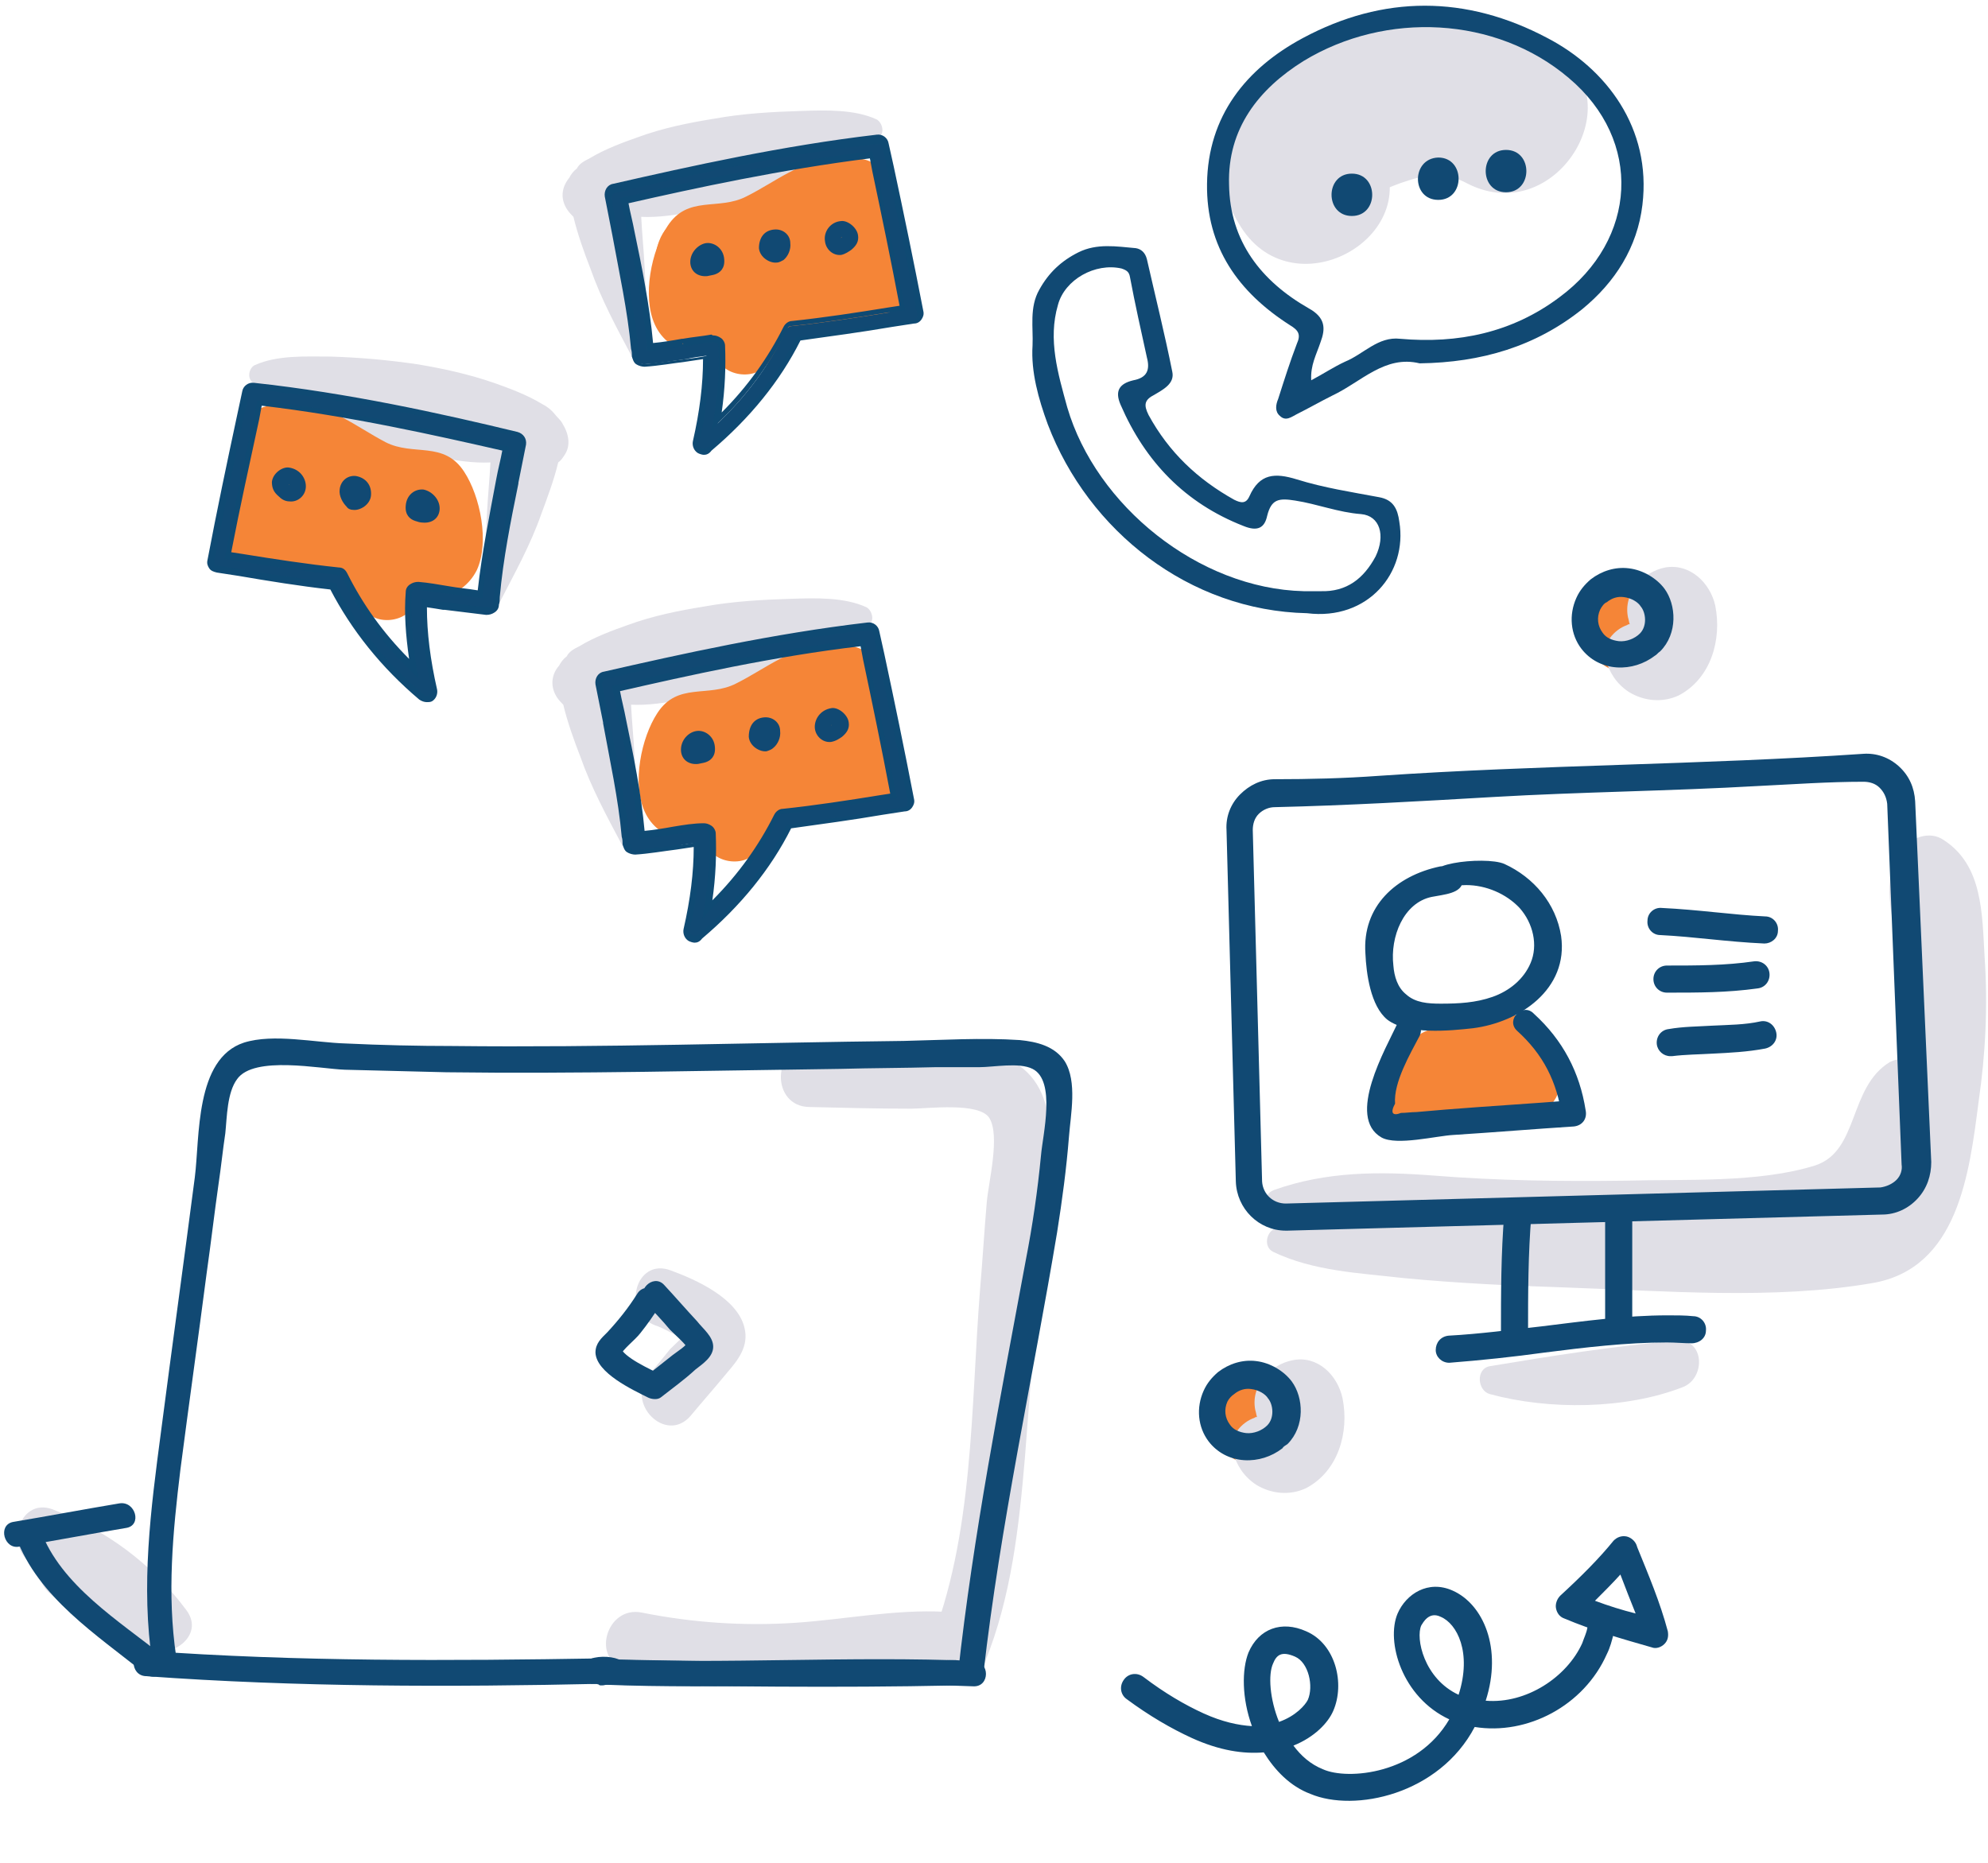 <?xml version="1.0" encoding="UTF-8"?> <!-- Generator: Adobe Illustrator 23.0.3, SVG Export Plug-In . SVG Version: 6.00 Build 0) --> <svg xmlns="http://www.w3.org/2000/svg" xmlns:xlink="http://www.w3.org/1999/xlink" id="Layer_1" x="0px" y="0px" viewBox="0 0 234.7 220" style="enable-background:new 0 0 234.7 220;" xml:space="preserve"> <style type="text/css"> .st0{fill:#E0DFE6;} .st1{fill:#114973;} .st2{fill:#F58537;} .st3{fill:#0F4A73;} </style> <g> <g id="Layer_9"> </g> </g> <g id="Layer_4"> <path class="st0" d="M95.5,130.7c4,0.1,8.1,0.2,12.1,0.2c1.9,0,8-0.8,9.2,1.1c1.3,2.1-0.1,7.6-0.3,9.9c-0.3,3.5-0.5,6.9-0.8,10.4 c-1.1,13.9-0.7,29-6,42.1c-1.6,4.1,5,5.9,6.6,1.8c3.1-7.7,4-15.9,4.7-24.1c0.7-9.1,1.4-18.2,2.1-27.3c0.4-5.7,2.9-15-2.8-19 c-3-2.1-7-1.7-10.5-1.8c-4.8-0.1-9.6-0.2-14.4-0.3C91.1,123.8,91.1,130.6,95.5,130.7L95.5,130.7z"></path> <path class="st0" d="M77.4,156.5c0.9,0.3,1.7,0.8,2.5,1.2c0.5,0.3,1.8,1.8,1.4,0.8c0-0.6,0-1.2,0-1.8c-0.2,0.8-1.6,2-2.2,2.6 c-0.8,1-1.6,2-2.5,3c-2.8,3.4,2,8.2,4.9,4.9c1.5-1.8,3-3.5,4.4-5.2c1.3-1.5,2.5-3.1,2-5.2c-0.8-3.5-5.7-5.7-8.7-6.8 C75,148.4,73.3,155,77.4,156.5L77.4,156.5z"></path> <path class="st0" d="M4.4,184.9c4.6,1.8,8.7,4.8,11.7,8.7c1.6-1.6,3.1-3.1,4.7-4.7c-4-1.8-7.7-3.9-11.2-6.5c-3.6-2.6-7,3.3-3.5,5.9 c3.5,2.6,7.2,4.7,11.2,6.5c2.7,1.2,7-1.6,4.7-4.7c-4.1-5.5-9.4-9.4-15.8-11.9C2.1,176.7,0.3,183.3,4.4,184.9L4.4,184.9z"></path> <path class="st0" d="M111.5,190.3c-5.9-0.3-11.7,0.9-17.6,1.3c-6.1,0.4-12.1,0-18.1-1.2c-4.3-0.9-6.1,5.8-1.8,6.6 c6.1,1.2,12.3,1.8,18.5,1.5c6.4-0.3,12.6-1.7,19-1.4C115.9,197.4,115.8,190.5,111.5,190.3L111.5,190.3z"></path> <path class="st1" d="M1.9,181.5c2.6,7.1,9.5,11.5,15.2,16.1c1.5,1.2,3.7-0.9,2.1-2.1c-5.1-4.1-12-8.3-14.4-14.8 C4.1,178.9,1.2,179.7,1.9,181.5L1.9,181.5z"></path> <path class="st1" d="M20.8,195.6c-1.1-7.4-0.4-14.7,0.5-22.1c1-7.7,2.1-15.5,3.1-23.2c0.5-3.5,0.9-7,1.4-10.5c0.3-2,0.5-4,0.8-6 c0.2-1.9,0.2-4.8,1.4-6.4c2-2.8,9.8-1.2,12.7-1.1c4,0.1,8,0.2,12,0.3c15.5,0.2,31-0.2,46.5-0.4c3.8-0.1,7.5-0.1,11.2-0.2 c1.8,0,3.5,0,5.2,0s4.7-0.6,6.3,0.2c2.8,1.4,1.2,7.8,1,10.2c-0.4,4.2-1,8.3-1.8,12.4c-3,16.2-6.2,32.4-8,48.8c-0.2,1.9,2.8,1.9,3,0 c2-17.6,5.8-34.7,8.7-52.1c0.6-3.8,1.1-7.5,1.4-11.3c0.2-2.6,1-6.5-0.5-8.9c-1.2-1.8-3.3-2.3-5.3-2.5c-4.5-0.3-9.2,0-13.7,0.1 c-17.7,0.2-35.5,0.8-53.2,0.6c-4.2,0-8.5-0.1-12.7-0.3c-3.6-0.1-8.5-1.2-12-0.1C23,125,23.6,134.3,23,139c-1.3,10-2.7,20.1-4,30.1 c-1.2,9.1-2.4,18.1-1,27.3C18.1,198.3,21.1,197.5,20.8,195.6L20.8,195.6z"></path> <path class="st1" d="M17.2,197.9c17.9,1.3,36,1.3,53.9,0.9c2,0,2-3.1,0-3c-17.9,0.3-36,0.4-53.9-0.9 C15.3,194.8,15.3,197.8,17.2,197.9L17.2,197.9z"></path> <path class="st1" d="M71.1,198.9c0.5,0,1-0.1,1.5-0.2c1.1-0.3,1.6-2.2,0.4-2.8c-1-0.4-2.7-0.4-3.6,0.1c-1.1,0.6-0.9,2.5,0.4,2.8 C70.1,198.8,70.6,198.8,71.1,198.9c2,0.1,2-3,0-3c-0.2,0-0.4,0-0.6,0c0.1,0.9,0.2,1.9,0.4,2.8c-0.9,0.5,1.5,0.3,0.6-0.1 c0.1-0.9,0.2-1.9,0.4-2.8c-0.2,0.1-0.4,0.1-0.6,0.1C69.2,196,69.2,199.1,71.1,198.9L71.1,198.9z"></path> <path class="st1" d="M71.1,198.9c14.6,0.6,29.2-0.4,43.8,0.2c2,0.1,2-3,0-3c-14.6-0.6-29.2,0.4-43.8-0.2 C69.2,195.7,69.2,198.8,71.1,198.9L71.1,198.9z"></path> <path class="st1" d="M71.1,198.9c13.8,0.2,27.6,0.4,41.5,0.1c2,0,2-3.1,0-3c-13.8,0.4-27.6,0.2-41.5-0.1 C69.2,195.8,69.2,198.8,71.1,198.9L71.1,198.9z"></path> <path class="st1" d="M76.3,153.9c0.9,1,1.9,2,2.8,3.1c0.6,0.6,2,1.8,2.2,2.4c0-0.4,0.1-0.8,0.1-1.2c-0.3,0.7-1.5,1.4-2,1.8 c-1,0.8-1.9,1.5-2.9,2.3c0.5,0,1,0,1.5,0c-1.1-0.6-4.4-2-4.8-3.3c0,0.4-0.1,0.8-0.1,1.2c0.5-1,1.8-1.9,2.5-2.8c0.8-1,1.5-2,2.2-3.1 c1-1.7-1.6-3.2-2.6-1.5c-1,1.6-2.2,3.1-3.5,4.5c-0.7,0.7-1.4,1.3-1.4,2.4c0.1,2.4,4.4,4.4,6.2,5.3c0.4,0.2,1.1,0.3,1.5,0 c1.4-1.1,2.8-2.1,4.1-3.3c0.9-0.7,2.1-1.5,2.1-2.7s-1.2-2.1-1.9-3c-1.3-1.4-2.6-2.9-3.9-4.3C77.1,150.3,74.9,152.5,76.3,153.9 L76.3,153.9z"></path> <path class="st0" d="M65.8,82.4c0.2,0.3,0.5,0.6,0.7,0.8c0.5,2.1,1.3,4.3,2,6.1c1.3,3.7,3.1,7,4.9,10.4c0.5,0.9,2,0.8,1.9-0.4 c-0.2-3.4-0.2-6.8-0.4-10.2c-0.1-2-0.3-3.9-0.4-5.9c4,0.2,8.8-1.3,12.4-2.1c5-1.1,9.9-2.7,14.5-5.1c0.8-0.4,0.6-1.4,0-1.7 c0.4-0.2,0.8-0.3,1.1-0.5c0.8-0.4,0.5-1.7-0.2-2.1c-2.6-1.2-6-1.1-8.9-1c-3.4,0.1-6.9,0.3-10.2,0.9c-3.1,0.5-6.1,1.1-9.1,2.2 c-1.7,0.6-3.9,1.4-5.7,2.5c-0.6,0.3-1.2,0.6-1.5,1.2c-0.4,0.3-0.7,0.7-0.9,1.1C65.1,79.6,64.9,81.1,65.8,82.4z M86.9,76.6 c2.3-0.4,4.9-0.5,7.5-0.8c-2.8,0.7-5.7,1.4-8.5,1.9c-2.3,0.4-4.6,0.8-6.9,1.1c-0.2,0-0.4,0-0.6,0.1c0,0,0,0,0.1,0 C81.2,77.8,84,77.1,86.9,76.6z"></path> <path class="st2" d="M89.9,80.5c-0.6,0.9-1.5,1.1-2.1,1.9c-1.3,0.3-0.7,0.6,1.7,1.1c-0.4-0.3-0.8-0.6-1.2-1 c-2.8-1.5-5.8,0.2-8.4,1.3c2,1.5,3.9,3,5.9,4.5c0,0.1,0,0.1,0,0.2c-3-0.8-6-1.6-9-2.5c-1,3.5-1.1,7.9,2.9,9.4c1.5,0.5,2.6,0,4,0.2 c1.7,0.1,3.4,0.9,5.1,1c2.7,0.3,6.2-0.3,8.1-2.5s-1.3,0.5-1.5-0.1c0.1,0.2,1.3,0.4,1.5,0.5c1.8,0.4,3.3,0.2,4.9-0.7 c5.2-2.9,0.5-11-4.7-8c-0.2,0.1-0.3,0.2-0.5,0.3c0.8-0.2,1.6-0.4,2.4-0.6c-0.6,0-2.4-0.8-3.5-0.7c-0.9,0-2.1,0.3-2.9,0.8 c-0.6,0.4-1.3,1.5-1.9,1.8s-2.4-0.3-3.4-0.5c-0.9-0.2-1.8-0.4-2.7-0.5c-0.4,0-3.1-0.2-2.4,0.1c1.1,1.1,2.2,2.2,3.2,3.2 c0-0.4,0.1-0.8,0.3-1.1c1.8-5.8-7-8-9-2.5c-0.3,0.8-0.4,1.5-0.3,2.3c0.2,2.7,2.9,5.7,5.9,4.5c1.5-0.6,3.1-1.5,4.8-1.8 c-1.5-0.4-3-0.8-4.5-1.2c2.5,2,4.8,2.5,7.9,1.4c3.2-1.1,5.6-3.3,7.4-6C101.2,80.1,93.2,75.5,89.9,80.5L89.9,80.5z"></path> <path class="st2" d="M96.7,80.4c1.2,3.7,2.1,7.4,2.6,11.3c1.1-1.1,2.3-2.3,3.4-3.4c-4.3,0.5-8.9,0.6-13.1,1.5 c-1.4,0.3-2.4,0.8-3.2,2c-1,1.4-0.9,2.9-2.1,4.2c1.9,0.8,3.9,1.6,5.8,2.4c0.3-2.7-0.9-5.6-3.8-6.1c-0.6-0.1-3.8,0.5-4.1,0.2 c-0.1-0.1,0.5-3.6,0.8-3.9c0.6-0.6,2.5-0.3,3.6-0.5c1.2-0.2,2.4-0.8,3.4-1.3c2.4-1.2,4.7-3.6,7.5-3.8c4.4-0.2,4.4-7.1,0-6.8 c-4.2,0.2-7,2.7-10.6,4.5c-3.3,1.7-6.9-0.2-9.3,3.5c-1.9,2.9-3,8.3-1.5,11.6c0.8,1.8,2.4,3,4.4,3.3c0.9,0.2,1.7,0.2,2.5,0.1 c0.6-0.1,1.2-0.1,1.8-0.2c-1-1.8-1.5-2-1.5-0.6c-0.4,3.1,3.9,4.3,5.8,2.4c0.8-0.8,1.5-1.7,2.1-2.6c0.3-0.5,0.5-1,0.7-1.6 c0.1-0.3,0.2-0.5,0.2-0.8c-0.5,0.6-0.4,0.8,0.3,0.5c1.1,0.4,3.7-0.4,4.9-0.5c1.8-0.2,3.7-0.4,5.5-0.6c1.7-0.2,3.6-1.4,3.4-3.4 c-0.5-4.5-1.4-8.8-2.8-13.1C102,74.5,95.4,76.2,96.7,80.4L96.7,80.4z"></path> <path class="st2" d="M94,81.5c-0.9,1.8-1.4,3.5-1.5,5.5c-0.1,3.4,4.1,6,7,4c1.2-0.8,2-1.5,2.7-2.7c2-3.1-0.6-6.9-4-7 c-5.3-0.2-10.4,2-13.9,6c2.6,0.7,5.2,1.4,7.8,2.1C92,88.5,92,87.7,92,86.7c0.2-3.9-4-5.3-7-4c-4.2,1.8-7.2,3.1-7.2,8.1 c0.2-0.8,0.4-1.6,0.6-2.4c-0.1,0.2-0.2,0.4-0.2,0.6c2.8,1.2,5.7,2.4,8.5,3.6c0.3-1.5,0.3-2.6,0-4c-1.1-5-7.4-3.8-9,0 c-0.2,0.5-0.4,1-0.6,1.6c3,0.8,6,1.6,9,2.5c0.2-0.6,0.5-1.3,0.7-1.9c2-5.7-7-8.1-9-2.5c-0.2,0.6-0.5,1.3-0.7,1.9 c-0.9,2.4,1,5.1,3.2,5.7c2.7,0.8,4.8-0.9,5.7-3.2c0.2-0.5,0.4-1,0.6-1.6c-3,0-6,0-9,0c0.1,0.3,0.1,0.5,0.2,0.8c0-0.8,0-1.6,0-2.5 c0,0.3-0.1,0.5-0.1,0.8c-0.9,4.8,6.2,8.7,8.5,3.6c0.5-1.2,0.5-2.5,0.9-3.6c-0.7,0.9-1.4,1.9-2.1,2.8c1.4-0.9,3.1-1.5,4.7-2.2 c-2.3-1.3-4.7-2.7-7-4c-0.1,1.7,0.1,3.4,0.4,5.1c0.7,3.4,5.5,4.6,7.8,2.1c2-2.3,4.3-3.3,7.3-3.2c-1.3-2.3-2.7-4.7-4-7 c0.2-0.2,0.4-0.4,0.6-0.6c2.3,1.3,4.7,2.7,7,4c0-0.3,0-0.6,0.2-0.8C104.8,80.9,96.8,76.2,94,81.5L94,81.5z"></path> <g> <g> <path class="st1" d="M102.4,73.9c0.5,0,0.9,0.3,1,0.7l0.6,2.7c1.2,5.6,2.4,11.4,3.5,17.1c0,0.2,0,0.5-0.2,0.7s-0.4,0.4-0.6,0.4 c-0.9,0.1-1.8,0.3-2.6,0.4c-3.6,0.6-7.3,1.2-11,1.6c-2.4,4.8-6,9.2-10.5,13.1c-0.3,0.3-0.8,0.3-1.1,0.1s-0.5-0.6-0.4-1 c0.9-3.7,1.2-7.1,1.2-10.2c-0.8,0.1-1.6,0.2-2.4,0.4c-1.6,0.2-3.2,0.5-4.9,0.6c-0.2,0-0.5,0-0.7-0.2S74,99.9,74,99.7 c0-0.3,0-0.6-0.1-0.9c-0.4-4.5-1.4-9-2.3-13.4c-0.3-1.5-0.6-3.1-0.9-4.6c-0.1-0.5,0.2-1,0.7-1.1C80.5,77.5,91.3,75.2,102.4,73.9z M105.5,93.9c-1-5.4-2.2-10.9-3.3-16.1l-0.4-1.9c-10.3,1.2-20.4,3.4-29.1,5.4c0.2,1.2,0.5,2.5,0.8,3.7c0.9,4.4,1.9,9,2.3,13.6 c1.3-0.2,2.6-0.4,3.9-0.5c1.2-0.2,2.3-0.3,3.5-0.5c0.3,0,0.5,0,0.7,0.2s0.3,0.4,0.3,0.7c0.1,2.8-0.1,5.8-0.6,9 c3.5-3.3,6.2-7,8.1-11c0.1-0.3,0.4-0.5,0.7-0.5c3.8-0.4,7.7-1,11.4-1.6C104.3,94.1,104.9,94,105.5,93.9z"></path> <path class="st3" d="M82,111.3c-0.2,0-0.5-0.1-0.7-0.2c-0.5-0.3-0.7-0.9-0.6-1.4c0.8-3.5,1.2-6.7,1.2-9.7c-0.7,0.1-1.3,0.2-2,0.3 c-1.6,0.2-3.3,0.5-4.9,0.6c-0.3,0-0.7-0.1-1-0.3c-0.3-0.2-0.4-0.6-0.5-0.9c0-0.3,0-0.6-0.1-0.9c-0.4-4.5-1.4-9-2.2-13.4v-0.1 c-0.3-1.5-0.6-3-0.9-4.5c-0.1-0.7,0.3-1.4,1-1.5c9.2-2.1,20-4.5,31.1-5.8l0,0c0.7-0.1,1.3,0.4,1.4,1l0.6,2.7 c1.2,5.6,2.4,11.4,3.5,17.1c0.1,0.4,0,0.7-0.2,1s-0.5,0.5-0.9,0.5l-2.6,0.4c-3.5,0.6-7.2,1.1-10.8,1.6c-2.4,4.8-6,9.2-10.5,13 C82.6,111.2,82.3,111.3,82,111.3z M82.6,99.1v0.4c0.1,3.2-0.3,6.6-1.2,10.3c0,0.2,0,0.5,0.3,0.6c0.2,0.1,0.5,0.1,0.7,0 c4.5-3.8,8-8.2,10.4-12.9l0.1-0.2h0.2c3.7-0.4,7.4-1,11-1.6l2.6-0.4c0.1,0,0.3-0.1,0.4-0.2s0.1-0.3,0.1-0.4 c-1.1-5.7-2.3-11.5-3.5-17.1l-0.6-2.8c-0.1-0.3-0.3-0.5-0.6-0.4c-11.1,1.2-21.9,3.6-31,5.8c-0.3,0.1-0.5,0.4-0.4,0.7 c0.3,1.5,0.6,3,0.9,4.5v0.1c0.9,4.4,1.9,9,2.3,13.5c0,0.3,0,0.6,0.1,0.9c0,0.1,0.1,0.3,0.2,0.4s0.3,0.1,0.4,0.1 c1.6-0.2,3.3-0.4,4.9-0.6c0.8-0.1,1.6-0.2,2.5-0.4L82.6,99.1z M82.9,108.5l0.2-1.1c0.5-3.2,0.8-6,0.6-8.9c0-0.2-0.1-0.3-0.2-0.4 S83.2,98,83.1,98c-1.1,0.1-2.3,0.3-3.4,0.5c-1.3,0.2-2.6,0.4-3.9,0.5h-0.4v-0.4C75,94,74,89.5,73.1,85.1 c-0.2-1.2-0.5-2.5-0.8-3.7L72.2,81l0.4-0.1c8-1.9,18.6-4.2,29.1-5.4h0.3l0.5,2.2c1.1,5.3,2.3,10.7,3.3,16.1l0.1,0.4l-2.1,0.3 c-3.7,0.6-7.6,1.2-11.4,1.6c-0.2,0-0.4,0.1-0.4,0.3c-2,4-4.7,7.8-8.2,11.1L82.9,108.5z M83.1,97.2c0.3,0,0.6,0.1,0.9,0.3 c0.3,0.2,0.5,0.6,0.5,0.9c0.1,2.5,0,5.1-0.4,7.9c3.1-3.1,5.5-6.5,7.3-10.1c0.2-0.4,0.6-0.7,1-0.7c3.8-0.4,7.7-1,11.4-1.6l1.3-0.2 c-1-5.3-2.1-10.6-3.2-15.8l-0.3-1.6c-10.3,1.2-20.5,3.5-28.4,5.3c0.2,1.1,0.5,2.2,0.7,3.3c0.9,4.3,1.8,8.8,2.2,13.2 c1.1-0.1,2.3-0.3,3.4-0.5C80.7,97.4,81.9,97.2,83.1,97.2C83,97.2,83.1,97.2,83.1,97.2z"></path> </g> </g> <g> <path class="st1" d="M98.2,83.6c0.8-0.1,1.9,0.8,2,1.7c0.1,0.7-0.2,1.2-0.8,1.7c-0.3,0.2-0.7,0.5-1.3,0.6c-1,0.1-1.8-0.7-1.9-1.6 C96.1,85,96.8,83.8,98.2,83.6z M98.2,85.6L98.2,85.6C98.1,85.6,98.1,85.7,98.2,85.6L98.2,85.6L98.2,85.6z"></path> </g> <g> <path class="st1" d="M90.2,84.7c1-0.1,1.9,0.6,1.9,1.6c0.1,0.8-0.3,1.6-0.8,2c-0.2,0.2-0.5,0.3-0.8,0.4c-0.8,0.1-2-0.6-2.1-1.7 C88.4,85.6,89.1,84.8,90.2,84.7z M90.5,86.7L90.5,86.7L90.5,86.7z M90.1,86.9L90.1,86.9L90.1,86.9z"></path> </g> <g> <path class="st1" d="M82.3,86.3c0.9-0.1,2,0.6,2.1,1.9c0.1,1.1-0.5,1.6-1.1,1.8c-0.3,0.1-0.5,0.1-0.9,0.2c-1.1,0.1-1.9-0.5-2-1.5 C80.3,87.4,81.3,86.4,82.3,86.3z M82.5,88.2L82.5,88.2C82.4,88.2,82.4,88.2,82.5,88.2C82.4,88.2,82.5,88.2,82.5,88.2z"></path> </g> <path class="st0" d="M67,24.8c0.2,0.3,0.5,0.6,0.7,0.8c0.5,2.1,1.3,4.3,2,6.1c1.3,3.7,3.1,7,4.9,10.4c0.5,0.9,2,0.8,1.9-0.4 c-0.2-3.4-0.2-6.8-0.4-10.2c-0.1-2-0.3-3.9-0.4-5.9c4,0.2,8.8-1.3,12.4-2.1c5-1.1,9.9-2.7,14.5-5.1c0.8-0.4,0.6-1.4,0-1.7 c0.4-0.2,0.8-0.3,1.1-0.5c0.8-0.4,0.5-1.7-0.2-2.1c-2.6-1.2-6-1.1-8.9-1c-3.4,0.1-6.9,0.3-10.2,0.9c-3.1,0.5-6.1,1.1-9.1,2.2 c-1.7,0.6-3.9,1.4-5.7,2.5c-0.6,0.3-1.2,0.6-1.5,1.2c-0.4,0.3-0.7,0.7-0.9,1.1C66.3,22.1,66.1,23.5,67,24.8z M88.1,19 c2.3-0.4,4.9-0.5,7.5-0.8c-2.8,0.7-5.7,1.4-8.5,1.9c-2.3,0.4-4.6,0.8-6.9,1.1c-0.2,0-0.4,0-0.6,0.1c0,0,0,0,0.1,0 C82.3,20.2,85.2,19.5,88.1,19z"></path> <path class="st2" d="M91,22.9c-0.6,0.9-1.5,1.1-2.1,1.9c-1.3,0.3-0.7,0.6,1.7,1.1c-0.4-0.3-0.8-0.6-1.2-1c-2.8-1.5-5.8,0.2-8.4,1.3 c2,1.5,3.9,3,5.9,4.5c0,0.1,0,0.1,0,0.2c-3-0.8-6-1.6-9-2.5c-1,3.5-1.1,7.9,2.9,9.4c1.5,0.5,2.6,0,4,0.2c1.7,0.1,3.4,0.9,5.1,1 c2.7,0.3,6.2-0.3,8.1-2.5s-1.3,0.5-1.5-0.1c0.1,0.2,1.3,0.4,1.5,0.5c1.8,0.4,3.3,0.2,4.9-0.7c5.2-2.9,0.5-11-4.7-8 c-0.2,0.1-0.3,0.2-0.5,0.3c0.8-0.2,1.6-0.4,2.4-0.6c-0.6,0-2.4-0.8-3.5-0.7c-0.9,0-2.1,0.3-2.9,0.8c-0.6,0.4-1.3,1.5-1.9,1.8 s-2.4-0.3-3.4-0.5c-0.9-0.2-1.8-0.4-2.7-0.5c-0.4,0-3.1-0.2-2.4,0.1c1.1,1.1,2.2,2.2,3.2,3.2c0-0.4,0.1-0.8,0.3-1.1 c1.8-5.8-7-8-9-2.5c-0.3,0.8-0.4,1.5-0.3,2.3c0.2,2.7,2.9,5.7,5.9,4.5c1.5-0.6,3.1-1.5,4.8-1.8c-1.5-0.4-3-0.8-4.5-1.2 c2.5,2,4.8,2.5,7.9,1.4c3.2-1.1,5.6-3.3,7.4-6C102.4,22.6,94.3,17.9,91,22.9L91,22.9z"></path> <path class="st2" d="M97.9,22.9c1.2,3.7,2.1,7.4,2.6,11.3c1.1-1.1,2.3-2.3,3.4-3.4c-4.3,0.5-8.9,0.6-13.1,1.5 c-1.4,0.3-2.4,0.8-3.2,2c-1,1.4-0.9,2.9-2.1,4.2c1.9,0.8,3.9,1.6,5.8,2.4c0.3-2.7-0.9-5.6-3.8-6.1c-0.6-0.1-3.8,0.5-4.1,0.2 c-0.1-0.1,0.5-3.6,0.8-3.9c0.6-0.6,2.5-0.3,3.6-0.5c1.2-0.2,2.4-0.8,3.4-1.3c2.4-1.2,4.7-3.6,7.5-3.8c4.4-0.2,4.4-7.1,0-6.8 c-4.2,0.2-7,2.7-10.6,4.5c-3.3,1.7-6.9-0.2-9.3,3.5c-1.9,2.9-3,8.3-1.5,11.6c0.8,1.8,2.4,3,4.4,3.3c0.9,0.2,1.7,0.2,2.5,0.1 c0.6-0.1,1.2-0.1,1.8-0.2c-1-1.8-1.5-2-1.5-0.6c-0.4,3.1,3.9,4.3,5.8,2.4c0.8-0.8,1.5-1.7,2.1-2.6c0.3-0.5,0.5-1,0.7-1.6 c0.1-0.3,0.2-0.5,0.2-0.8c-0.5,0.6-0.4,0.8,0.3,0.5c1.1,0.4,3.7-0.4,4.9-0.5c1.8-0.2,3.7-0.4,5.5-0.6c1.7-0.2,3.6-1.4,3.4-3.4 c-0.5-4.5-1.4-8.8-2.8-13.1C103.1,16.9,96.5,18.7,97.9,22.9L97.9,22.9z"></path> <path class="st2" d="M95.1,24c-0.9,1.8-1.4,3.5-1.5,5.5c-0.1,3.4,4.1,6,7,4c1.2-0.8,2-1.5,2.7-2.7c2-3.1-0.6-6.9-4-7 c-5.3-0.2-10.4,2-13.9,6c2.6,0.7,5.2,1.4,7.8,2.1c-0.2-0.9-0.1-1.7-0.1-2.6c0.2-3.9-4-5.3-7-4c-4.2,1.8-7.2,3.1-7.2,8.1 c0.2-0.8,0.4-1.6,0.6-2.4c-0.1,0.2-0.2,0.4-0.2,0.6c2.8,1.2,5.7,2.4,8.5,3.6c0.3-1.5,0.3-2.6,0-4c-1.1-5-7.4-3.8-9,0 c-0.2,0.5-0.4,1-0.6,1.6c3,0.8,6,1.6,9,2.5c0.2-0.6,0.5-1.3,0.7-1.9c2-5.7-7-8.1-9-2.5c-0.2,0.6-0.5,1.3-0.7,1.9 c-0.9,2.4,1,5.1,3.2,5.7c2.7,0.8,4.8-0.9,5.7-3.2c0.2-0.5,0.4-1,0.6-1.6c-3,0-6,0-9,0c0.1,0.3,0.1,0.5,0.2,0.8c0-0.8,0-1.6,0-2.5 c0,0.3-0.1,0.5-0.1,0.8c-0.9,4.8,6.2,8.7,8.5,3.6c0.5-1.2,0.5-2.5,0.9-3.6c-0.7,0.9-1.4,1.9-2.1,2.8c1.4-0.9,3.1-1.5,4.7-2.2 c-2.3-1.3-4.7-2.7-7-4c-0.1,1.7,0.1,3.4,0.4,5.1c0.7,3.4,5.5,4.6,7.8,2.1c2-2.3,4.3-3.3,7.3-3.2c-1.3-2.3-2.7-4.7-4-7 c0.2-0.2,0.4-0.4,0.6-0.6c2.3,1.3,4.7,2.7,7,4c0-0.3,0-0.6,0.2-0.8C106,23.4,97.9,18.6,95.1,24L95.1,24z"></path> <g> <g> <path class="st1" d="M103.5,16.4c0.5,0,0.9,0.3,1,0.7l0.6,2.7c1.2,5.6,2.4,11.4,3.5,17.1c0,0.2,0,0.5-0.2,0.7S108,38,107.8,38 c-0.9,0.1-1.8,0.3-2.6,0.4c-3.6,0.6-7.3,1.2-11,1.6c-2.4,4.8-6,9.2-10.5,13.1c-0.3,0.3-0.8,0.3-1.1,0.1s-0.5-0.6-0.4-1 c0.9-3.7,1.2-7.1,1.2-10.2c-0.8,0.1-1.6,0.2-2.4,0.4c-1.6,0.2-3.2,0.5-4.9,0.6c-0.2,0-0.5,0-0.7-0.2s-0.3-0.4-0.3-0.6 c0-0.3,0-0.6-0.1-0.9c-0.4-4.5-1.4-9-2.3-13.4c-0.3-1.5-0.6-3.1-0.9-4.6c-0.1-0.5,0.2-1,0.7-1.1C81.6,20,92.4,17.6,103.5,16.4z M106.6,36.4c-1-5.4-2.2-10.9-3.3-16.1l-0.4-1.9c-10.3,1.2-20.4,3.4-29.1,5.4c0.2,1.2,0.5,2.5,0.8,3.7c0.9,4.4,1.9,9,2.3,13.6 c1.3-0.2,2.6-0.4,3.9-0.5c1.2-0.2,2.3-0.3,3.5-0.5c0.3,0,0.5,0,0.7,0.2s0.3,0.4,0.3,0.7c0.1,2.8-0.1,5.8-0.6,9 c3.5-3.3,6.2-7,8.1-11c0.1-0.3,0.4-0.5,0.7-0.5c3.8-0.4,7.7-1,11.4-1.6C105.5,36.5,106,36.4,106.6,36.4z"></path> <path class="st3" d="M83.1,53.7c-0.2,0-0.5-0.1-0.7-0.2c-0.5-0.3-0.7-0.9-0.6-1.4c0.8-3.5,1.2-6.7,1.2-9.7 c-0.7,0.1-1.3,0.2-2,0.3c-1.6,0.2-3.3,0.5-4.9,0.6c-0.3,0-0.7-0.1-1-0.3s-0.4-0.6-0.5-0.9c0-0.3,0-0.6-0.1-0.9 c-0.4-4.5-1.4-9-2.2-13.4c-0.3-1.5-0.6-3.1-0.9-4.6c-0.1-0.7,0.3-1.4,1-1.5c9.2-2.1,20-4.5,31.1-5.8l0,0c0.7-0.1,1.3,0.4,1.4,1 l0.6,2.7c1.2,5.6,2.4,11.4,3.5,17.1c0.1,0.4,0,0.7-0.2,1s-0.5,0.5-0.9,0.5l-2.6,0.4c-3.5,0.6-7.2,1.1-10.8,1.6 c-2.4,4.8-6,9.2-10.5,13C83.7,53.6,83.4,53.7,83.1,53.7z M83.7,41.6V42c0.1,3.2-0.3,6.6-1.2,10.3c0,0.2,0,0.5,0.3,0.6 c0.2,0.1,0.5,0.1,0.7,0c4.5-3.8,8-8.2,10.4-12.9l0.1-0.2h0.2c3.7-0.4,7.4-1,11-1.6l2.6-0.4c0.1,0,0.3-0.1,0.4-0.2 c0.1-0.1,0.1-0.3,0.1-0.4c-1.1-5.8-2.3-11.5-3.5-17.1l-0.6-2.7c-0.1-0.3-0.3-0.5-0.6-0.4c-11.1,1.2-21.9,3.6-31,5.8 c-0.3,0.1-0.5,0.4-0.4,0.7c0.3,1.5,0.6,3.1,0.9,4.6c0.9,4.4,1.9,9,2.3,13.5c0,0.3,0,0.6,0.1,0.9c0,0.1,0.1,0.3,0.2,0.4 C75.8,43,76,43,76.1,43c1.6-0.2,3.3-0.4,4.9-0.6c0.8-0.1,1.6-0.2,2.5-0.4L83.7,41.6z M84,50.9l0.2-1.1c0.5-3.1,0.8-6,0.6-8.9 c0-0.2-0.1-0.3-0.2-0.4c-0.1-0.1-0.3-0.1-0.4-0.1c-1.1,0.1-2.3,0.3-3.4,0.5l-0.2-0.4v0.4c-1.2,0.2-2.5,0.4-3.8,0.5h-0.4V41 c-0.4-4.6-1.4-9.1-2.3-13.5c-0.2-1.2-0.5-2.5-0.8-3.7l-0.1-0.4l0.4-0.1c8-1.9,18.6-4.2,29.1-5.4h0.3l0.5,2.2 c1.1,5.3,2.3,10.7,3.3,16.1l0.1,0.4l-2.1,0.3c-3.7,0.6-7.6,1.2-11.4,1.6c-0.2,0-0.4,0.1-0.4,0.3c-2,4-4.7,7.8-8.2,11.1L84,50.9z M84.2,39.6c0.3,0,0.6,0.1,0.9,0.3s0.5,0.6,0.5,0.9c0.1,2.5,0,5.1-0.4,7.9c3.1-3.1,5.5-6.5,7.3-10.1c0.2-0.4,0.6-0.7,1-0.7 c3.8-0.4,7.7-1,11.4-1.6l1.3-0.2c-1-5.3-2.1-10.6-3.2-15.8l-0.3-1.6C92.3,20,82.1,22.2,74.2,24c0.2,1.1,0.5,2.2,0.7,3.3 c0.9,4.3,1.8,8.8,2.2,13.2c1.1-0.1,2.3-0.3,3.4-0.5h0.1c1.1-0.2,2.3-0.3,3.4-0.5C84.1,39.6,84.2,39.6,84.2,39.6z"></path> </g> </g> <g> <path class="st1" d="M99.3,26.1c0.8-0.1,1.9,0.8,2,1.7c0.1,0.7-0.2,1.2-0.8,1.7c-0.3,0.2-0.7,0.5-1.2,0.6c-1,0.1-1.8-0.7-1.9-1.6 C97.2,27.4,98,26.2,99.3,26.1z M99.4,28C99.4,28,99.3,28,99.4,28c-0.1,0-0.1,0.1-0.1,0.1S99.3,28.1,99.4,28 C99.3,28,99.3,28,99.4,28z"></path> </g> <g> <path class="st1" d="M91.4,27.1c1-0.1,1.9,0.6,1.9,1.6c0.1,0.8-0.3,1.6-0.8,2C92.3,30.8,92,31,91.7,31c-0.8,0.1-2-0.6-2.1-1.7 C89.6,28.1,90.2,27.2,91.4,27.1z M91.7,29.1L91.7,29.1L91.7,29.1z M91.2,29.3L91.2,29.3L91.2,29.3z"></path> </g> <g> <path class="st1" d="M83.4,28.7c0.9-0.1,2,0.6,2.1,1.9c0.1,1.1-0.5,1.6-1.1,1.8c-0.3,0.1-0.5,0.1-0.9,0.2c-1.1,0.1-1.9-0.5-2-1.5 C81.4,29.8,82.5,28.8,83.4,28.7z M83.6,30.6L83.6,30.6C83.6,30.6,83.5,30.6,83.6,30.6C83.5,30.6,83.6,30.6,83.6,30.6z"></path> </g> <path class="st0" d="M66.4,50c-0.2-0.4-0.6-0.7-0.9-1.1c-0.4-0.5-0.9-0.9-1.5-1.2c-1.8-1.1-4-1.9-5.7-2.5c-2.9-1-6-1.7-9.1-2.2 c-3.4-0.5-6.8-0.8-10.2-0.9c-2.9,0-6.2-0.2-8.9,1c-0.7,0.3-1,1.6-0.2,2.1c0.4,0.2,0.7,0.4,1.1,0.5c-0.7,0.2-0.9,1.2,0,1.7 c4.6,2.4,9.5,4,14.5,5.1c3.6,0.8,8.4,2.3,12.4,2.1c-0.1,2-0.3,3.9-0.4,5.9c-0.2,3.4-0.2,6.8-0.4,10.2c-0.1,1.2,1.4,1.4,1.9,0.4 c1.8-3.5,3.6-6.7,4.9-10.4c0.7-1.9,1.5-4,2-6.1c0.3-0.2,0.5-0.5,0.7-0.8C67.4,52.7,67.2,51.3,66.4,50z M53.9,50.5 C54,50.5,54,50.5,53.9,50.5s-0.3,0-0.5,0c-2.3-0.3-4.6-0.6-6.9-1.1c-2.9-0.5-5.7-1.2-8.5-1.9c2.5,0.3,5.1,0.4,7.5,0.8 C48.3,48.7,51.2,49.4,53.9,50.5z"></path> <path class="st2" d="M34.4,56.8c1.8,2.8,4.2,4.9,7.4,6s5.4,0.6,7.9-1.4c-1.5,0.4-3,0.8-4.5,1.2c1.6,0.2,3.3,1.1,4.8,1.8 c3,1.2,5.7-1.8,5.9-4.5c0.1-0.8,0-1.5-0.3-2.3c-2-5.5-10.8-3.4-9,2.5c0.2,0.4,0.3,0.7,0.3,1.1c1.1-1.1,2.2-2.2,3.2-3.2 c0.9-0.4-1.5-0.2-1.8-0.1c-1.1,0.1-2.2,0.3-3.3,0.5c-1,0.2-2.9,0.7-3.4,0.5c-0.7-0.4-1.2-1.4-1.9-1.8c-0.9-0.5-1.9-0.8-2.9-0.8 c-1.1,0-3,0.8-3.5,0.7c0.8,0.2,1.6,0.4,2.4,0.6c-0.2-0.1-0.3-0.2-0.5-0.3c-5.2-2.9-9.9,5.1-4.7,8c1.5,0.8,3,1.1,4.6,0.8 c0.5-0.1,1.1-0.2,1.5-0.4c0.7-0.5-2.6-1.9-1.5-0.3c1.6,2.5,5.7,3,8.4,2.7c1.7-0.2,3.4-0.9,5.1-1c1.3-0.1,2.5,0.3,3.8-0.1 c4.2-1.2,4.2-6,3.1-9.4c-3,0.8-6,1.6-9,2.5c0-0.1,0-0.1,0-0.2c2-1.5,3.9-3,5.9-4.5c-2.6-1.1-5.6-2.9-8.4-1.3 c-0.4,0.3-0.8,0.6-1.2,1c2.5-0.5,3-0.8,1.7-1.1c-0.7-0.7-1.5-0.9-2.1-1.9C39.2,47.1,31.1,51.8,34.4,56.8L34.4,56.8z"></path> <path class="st2" d="M29,50.2c-1.4,4.3-2.3,8.6-2.8,13.1c-0.2,2,1.8,3.2,3.4,3.4c1.6,0.2,3.3,0.4,4.9,0.5c1.3,0.1,4.4,1,5.5,0.6 c0.6,0.2,0.8,0.2,0.5-0.2c-0.2-0.4-0.2-0.4,0,0.1c0.3,0.5,0.4,1.1,0.6,1.6c0.6,1.1,1.3,2.1,2.2,3c1.9,1.9,6.2,0.7,5.8-2.4 c0-1.3-0.5-1.1-1.5,0.6c0.6,0.1,1.2,0.2,1.8,0.2c0.9,0,1.7,0.1,2.5-0.1c1.9-0.4,3.5-1.5,4.4-3.3c1.5-3.3,0.4-8.7-1.5-11.6 c-2.4-3.7-6-1.8-9.3-3.5c-3.6-1.9-6.3-4.3-10.6-4.5c-4.4-0.2-4.4,6.6,0,6.8c2.7,0.1,4.9,2.4,7.1,3.6c1.2,0.6,2.5,1.2,3.8,1.5 c1,0.2,2.9-0.1,3.6,0.5c0.4,0.4,0.8,3.9,0.8,3.9c-0.5,0.4-2.9-0.4-3.6-0.3C43.4,64.2,42,67,42.3,70c1.9-0.8,3.9-1.6,5.8-2.4 c-1.2-1.1-1.1-2.5-2-3.9c-0.8-1.4-2-1.9-3.4-2.3c-4.2-1-8.9-1-13.1-1.5c1.1,1.1,2.3,2.3,3.4,3.4c0.5-3.9,1.4-7.6,2.6-11.3 C37,47.9,30.4,46.1,29,50.2L29,50.2z"></path> <path class="st2" d="M30.3,57.9c0.2,0.2,0.2,0.5,0.2,0.8c2.3-1.3,4.7-2.7,7-4c0.2,0.2,0.4,0.4,0.6,0.6c-1.3,2.3-2.7,4.7-4,7 c3-0.1,5.3,1,7.3,3.2c2.2,2.5,7.1,1.3,7.8-2.1c0.3-1.7,0.5-3.4,0.4-5.1c-2.3,1.3-4.7,2.7-7,4c1.6,0.7,3.3,1.3,4.7,2.2 c-0.7-0.9-1.4-1.9-2.1-2.8c0.4,1.1,0.4,2.4,0.9,3.6c2.3,5.1,9.5,1.3,8.5-3.6c0-0.3-0.1-0.5-0.1-0.8c0,0.8,0,1.6,0,2.5 c0.1-0.3,0.1-0.5,0.2-0.8c-3,0-6,0-9,0c0.2,0.5,0.4,1,0.6,1.6c1,2.4,3.1,4,5.7,3.2c2.3-0.6,4.1-3.4,3.2-5.7 c-0.2-0.6-0.5-1.3-0.7-1.9c-2-5.6-11-3.2-9,2.5c0.2,0.6,0.5,1.3,0.7,1.9c3-0.8,6-1.6,9-2.5c-0.2-0.5-0.4-1-0.6-1.6 c-1.6-3.8-7.9-5-9,0c-0.3,1.5-0.3,2.6,0,4c2.8-1.2,5.7-2.4,8.5-3.6c-0.1-0.2-0.2-0.4-0.2-0.6c0.2,0.8,0.4,1.6,0.6,2.4 c0-1.9-0.2-3.8-1.6-5.2c-1.4-1.5-3.8-2.1-5.6-2.9c-3-1.3-7.2,0.1-7,4c0,0.9,0.1,1.7-0.1,2.6c2.6-0.7,5.2-1.4,7.8-2.1 c-3.5-4-8.6-6.1-13.9-6c-3.4,0.1-6,3.9-4,7c0.8,1.2,1.5,2,2.7,2.7c2.9,1.9,7.1-0.6,7-4c-0.1-2-0.5-3.7-1.5-5.5 C35.5,47.8,27.5,52.5,30.3,57.9L30.3,57.9z"></path> <g> <g> <path class="st1" d="M61,51.3c0.5,0.1,0.8,0.6,0.7,1.1c-0.3,1.5-0.6,3.1-0.9,4.6c-0.9,4.4-1.8,8.9-2.3,13.4c0,0.3,0,0.6-0.1,0.9 c0,0.2-0.1,0.5-0.3,0.6c-0.2,0.2-0.5,0.2-0.7,0.2c-1.6-0.2-3.3-0.4-4.9-0.6c-0.8-0.1-1.6-0.2-2.4-0.4c-0.1,3.2,0.3,6.5,1.2,10.2 c0.1,0.4-0.1,0.8-0.4,1c-0.4,0.2-0.8,0.2-1.1-0.1c-4.5-3.8-8.1-8.2-10.5-13.1c-3.7-0.4-7.4-1-11-1.6c-0.9-0.1-1.8-0.3-2.6-0.4 c-0.2,0-0.5-0.2-0.6-0.4c-0.1-0.2-0.2-0.5-0.2-0.7c1.1-5.8,2.3-11.5,3.5-17.1l0.6-2.7c0.1-0.5,0.5-0.8,1-0.7 C41,46.8,51.9,49.2,61,51.3z M28.6,65.8c3.7,0.6,7.6,1.2,11.4,1.6c0.3,0,0.6,0.2,0.7,0.5c1.9,4,4.7,7.7,8.1,11 c-0.6-3.2-0.8-6.1-0.6-9c0-0.3,0.1-0.5,0.3-0.7S49,69,49.2,69c1.2,0.1,2.3,0.3,3.5,0.5c1.3,0.2,2.6,0.4,3.9,0.5 c0.5-4.4,1.4-9,2.4-13.4c0.2-1.2,0.5-2.5,0.8-3.7c-8.7-2-18.8-4.2-29.1-5.4l-0.4,1.9C29.2,54.7,28,60.1,27,65.5 C27.4,65.6,28,65.7,28.6,65.8z"></path> <path class="st3" d="M50.4,82.9c-0.3,0-0.6-0.1-0.9-0.3c-4.5-3.8-8-8.2-10.5-13c-3.6-0.4-7.3-1-10.8-1.6l-2.6-0.4 c-0.4-0.1-0.7-0.2-0.9-0.5c-0.2-0.3-0.3-0.6-0.2-1c1.1-5.8,2.3-11.5,3.5-17.1l0.6-2.8c0.1-0.6,0.7-1.1,1.4-1 c11.1,1.2,22,3.6,31.1,5.8l0,0c0.7,0.2,1.1,0.8,1,1.5c-0.3,1.5-0.6,3-0.9,4.5v0.1c-0.9,4.4-1.8,8.9-2.2,13.4c0,0.3,0,0.6-0.1,0.9 c0,0.4-0.2,0.7-0.5,0.9c-0.3,0.2-0.6,0.3-1,0.3c-1.6-0.2-3.3-0.4-4.9-0.6h-0.2c-0.6-0.1-1.2-0.2-1.9-0.3c0,3,0.4,6.2,1.2,9.7 c0.1,0.5-0.1,1.1-0.6,1.4C50.8,82.9,50.6,82.9,50.4,82.9z M29.9,45.9c-0.3,0-0.5,0.2-0.5,0.5l-0.6,2.7 c-1.2,5.6-2.4,11.4-3.5,17.1c0,0.1,0,0.3,0.1,0.4s0.2,0.2,0.4,0.2l2.6,0.4c3.6,0.6,7.3,1.2,11,1.6h0.2l0.1,0.2 c2.3,4.9,5.8,9.2,10.3,13c0.2,0.2,0.5,0.2,0.7,0s0.3-0.4,0.3-0.6c-0.9-3.7-1.2-7.1-1.2-10.3v-0.4l0.4,0.1 c0.8,0.1,1.5,0.2,2.3,0.3h0.2c1.6,0.2,3.3,0.5,4.9,0.6c0.1,0,0.3,0,0.4-0.1c0.1-0.1,0.2-0.2,0.2-0.4c0-0.3,0-0.6,0.1-0.9 c0.4-4.5,1.4-9.1,2.3-13.5v-0.1c0.3-1.5,0.6-3,0.9-4.5c0.1-0.3-0.1-0.6-0.4-0.7l0,0C51.8,49.5,41,47.2,29.9,45.9L29.9,45.9z M49.4,80.1l-0.8-0.8c-3.5-3.4-6.3-7.1-8.2-11.1c-0.1-0.2-0.2-0.3-0.4-0.3c-3.8-0.4-7.7-1-11.4-1.6L26.5,66l0.1-0.4 c1-5.4,2.2-10.9,3.3-16.1l0.5-2.2h0.3c10.6,1.2,21.1,3.6,29.1,5.4l0.4,0.1L60.1,53c-0.2,1.2-0.5,2.5-0.8,3.7 c-0.9,4.4-1.9,9-2.3,13.5v0.4h-0.4c-1.3-0.2-2.6-0.4-3.9-0.5c-1.2-0.2-2.3-0.3-3.5-0.5c-0.1,0-0.3,0-0.4,0.1s-0.2,0.2-0.2,0.4 c-0.1,2.8,0.1,5.7,0.6,8.9L49.4,80.1z M27.3,65.2l1.3,0.2C32.3,66,36.2,66.6,40,67c0.5,0,0.8,0.3,1,0.7c1.8,3.6,4.2,7,7.3,10.1 c-0.4-2.8-0.6-5.4-0.4-7.9c0-0.4,0.2-0.7,0.5-0.9s0.6-0.3,1-0.3c1.2,0.1,2.3,0.3,3.5,0.5c1.1,0.2,2.3,0.3,3.5,0.5 c0.5-4.5,1.4-8.9,2.2-13.2c0.2-1.1,0.5-2.2,0.7-3.3c-7.9-1.8-18.1-4.1-28.4-5.3l-0.3,1.6C29.5,54.6,28.3,60,27.3,65.2z"></path> </g> </g> <g> <path class="st1" d="M36.1,57.6c-0.1,1-1,1.7-1.9,1.6c-0.6,0-1-0.3-1.3-0.6c-0.6-0.5-0.8-1-0.8-1.7c0.1-1,1.2-1.8,2-1.7 C35.5,55.4,36.2,56.6,36.1,57.6z M34.1,57.2L34.1,57.2C34.2,57.3,34.2,57.2,34.1,57.2L34.1,57.2L34.1,57.2z"></path> </g> <g> <path class="st1" d="M43.8,58.5c-0.1,1.1-1.3,1.8-2.1,1.7c-0.3,0-0.6-0.1-0.8-0.4c-0.4-0.4-0.9-1.2-0.8-2c0.1-1,0.9-1.7,1.9-1.6 C43.2,56.4,43.9,57.3,43.8,58.5z M41.8,58.3L41.8,58.3L41.8,58.3z M42.2,58.5L42.2,58.5L42.2,58.5z"></path> </g> <g> <path class="st1" d="M51.9,60.2c-0.1,1-0.9,1.6-2,1.5c-0.3,0-0.6-0.1-0.9-0.2c-0.6-0.2-1.2-0.7-1.1-1.8c0.1-1.3,1.1-2,2.1-1.9 C51,58,52,59,51.9,60.2z M49.9,59.8L49.9,59.8L49.9,59.8L49.9,59.8z"></path> </g> <g> <path class="st0" d="M234.3,113c-0.3-5.1-0.2-10.8-4.8-13.8c-1.7-1.2-4-0.3-5.1,1.3c-2.4,3.6-0.9,7.4-0.5,11.5 c0.5,4.3,0.6,8.7,0.4,13c-0.4,0.1-0.8,0.2-1.2,0.4c-4.9,3-3.6,10.5-8.8,12.2c-6.7,2.1-15.4,1.6-22.4,1.8c-7.6,0.1-15.1,0-22.6-0.6 c-6.5-0.5-12.7-0.5-18.9,1.7c-1.6,0.6-1,2.8,0.7,2.5c6.1-1,12.5,0.1,18.6,1.2c-6.5-0.4-13.2-0.7-19,0.8c-1.2,0.3-1.6,2.2-0.4,2.8 c4.8,2.3,10.2,2.5,15.4,3.1c6.3,0.6,12.6,0.9,18.9,1.1c11.8,0.4,24.8,1.5,36.4-0.5c10.2-1.7,11.5-13,12.6-21.5 C234.4,124.5,234.7,118.8,234.3,113z"></path> <path class="st0" d="M197.9,158.3c-7.2,0.6-14.8,1.8-22,3c-1.7,0.3-1.5,2.9,0,3.3c7,1.9,16,1.8,22.7-0.8 C201.4,162.8,201.3,158,197.9,158.3z"></path> <g> <path class="st1" d="M178.8,159.1c-0.9,0-1.6-0.7-1.6-1.6c0-4.7,0-9.5,0.4-14.3c0.1-0.9,0.9-1.6,1.7-1.5c0.9,0.1,1.5,0.8,1.5,1.7 c-0.4,4.6-0.4,9.4-0.4,14C180.4,158.4,179.7,159.1,178.8,159.1z"></path> </g> <g> <path class="st1" d="M191.1,157.6c-0.9,0-1.6-0.7-1.6-1.6v-12.4c0-0.9,0.7-1.6,1.6-1.6s1.6,0.7,1.6,1.6V156 C192.7,156.9,192,157.6,191.1,157.6z"></path> </g> <g> <path class="st1" d="M171.1,160.9c-0.9,0-1.6-0.7-1.6-1.5c0-0.9,0.6-1.6,1.5-1.7c3.7-0.2,7.4-0.7,11-1.1 c4.9-0.6,9.9-1.3,14.9-1.3c1,0,2.1,0,3,0.1c0.9,0,1.6,0.8,1.5,1.7c0,0.9-0.8,1.5-1.7,1.5s-1.9-0.1-2.9-0.1 c-4.8,0-9.8,0.6-14.5,1.2C178.7,160.2,174.9,160.6,171.1,160.9L171.1,160.9z"></path> </g> <g> <path class="st1" d="M208.3,111.4C208.3,111.4,208.2,111.4,208.3,111.4c-2.2-0.1-4.3-0.3-6.3-0.5s-4-0.4-6-0.5 c-0.9,0-1.6-0.8-1.5-1.7c0-0.9,0.8-1.6,1.7-1.5c2.1,0.1,4.2,0.3,6.2,0.5s4,0.4,6,0.5c0.9,0,1.6,0.8,1.5,1.7 C209.9,110.8,209.1,111.4,208.3,111.4z"></path> </g> <g> <path class="st1" d="M196.8,117.2c-0.9,0-1.6-0.7-1.6-1.6s0.7-1.6,1.6-1.6c3.5,0,6.9,0,10.3-0.5c0.9-0.1,1.7,0.5,1.8,1.4 s-0.5,1.7-1.4,1.8C203.9,117.2,200.5,117.2,196.8,117.2z"></path> </g> <g> <path class="st1" d="M197.2,124.7c-0.8,0-1.5-0.6-1.6-1.4c-0.1-0.9,0.5-1.7,1.4-1.8c1.7-0.3,3.5-0.3,5.1-0.4 c2-0.1,3.9-0.1,5.7-0.5c0.9-0.2,1.7,0.4,1.9,1.3s-0.4,1.7-1.3,1.9c-2.1,0.4-4.2,0.5-6.2,0.6c-1.7,0.1-3.2,0.1-4.8,0.3 C197.4,124.7,197.3,124.7,197.2,124.7z"></path> </g> </g> <path class="st1" d="M226.1,94.6c-0.1-1.6-0.7-3-1.9-4.1s-2.7-1.6-4.2-1.5c-19,1.3-38.2,1.3-57.2,2.6c-4.1,0.3-8.2,0.4-12.3,0.4 c-1.6,0-3,0.7-4.1,1.8c-1.1,1.1-1.7,2.6-1.6,4.2l1.1,41.5c0.1,3.2,2.7,5.8,5.9,5.8c0,0,0.1,0,0.2,0l70.2-1.9c1.6,0,3.1-0.7,4.2-1.9 s1.6-2.7,1.6-4.3L226.1,94.6z M223.9,139.3c-0.5,0.5-1.2,0.8-1.9,0.9l-70.2,1.9c-1.5,0-2.7-1.1-2.8-2.6L147.9,98 c0-0.7,0.2-1.4,0.7-1.9s1.2-0.8,1.9-0.8c8.6-0.2,17.2-0.7,25.8-1.2c10.3-0.6,20.9-0.7,31.3-1.3c4.1-0.2,8.3-0.5,12.4-0.5 c0.7,0,1.4,0.2,1.9,0.7s0.8,1.1,0.9,1.9l1.7,42.6C224.6,138.1,224.4,138.8,223.9,139.3z"></path> <path class="st0" d="M182.8,5.5c-9.1-4.8-18.2-4-27.4,0.1c-3.6,1.6-7.7,3.3-9.9,6.8c-2.8,4.6-1.8,10,1,14.4 c6.4,10.1,22.5,0.8,16.1-9.4c-0.1,0.3-0.1,0.6-0.2,0.9c-0.4,1.6-0.9,3.1-1.3,4.7c-1.8,1.3-2,1.6-0.8,0.9c0.7-0.4,1.5-0.7,2.2-1.1 c1.3-0.6,2.5-1.1,3.8-1.5c2.5-0.8,4.6-0.9,7,0.4C184,27.1,193.4,11,182.8,5.5L182.8,5.5z"></path> <path class="st1" d="M167.6,42.9c-4.1-1-6.9,2.2-10.3,3.8c-1.4,0.7-2.8,1.5-4.2,2.2c-0.6,0.3-1.3,0.9-2,0.2c-0.6-0.5-0.5-1.3-0.2-2 c0.7-2.2,1.4-4.4,2.2-6.5c0.5-1.1,0.2-1.6-0.8-2.2c-6.1-3.9-9.9-9.2-9.8-16.7c0.1-8,4.6-13.6,11.3-17.2c9.5-5.1,19.3-5.1,28.9,0 c6.9,3.6,12.3,10.6,11.2,19.7c-0.6,5-3.2,9.1-7.1,12.3C181.3,40.9,174.9,42.8,167.6,42.9z M154.8,44.9c1.5-0.8,2.7-1.6,4-2.2 c2.2-0.9,3.9-3,6.5-2.7c6.8,0.6,13.2-0.7,18.8-4.9c9.2-6.8,9.9-18.5,1.1-25.9c-8.6-7.3-21.6-7.9-31.3-2c-5.3,3.3-9,8-8.8,14.6 c0.1,6.7,3.8,11.4,9.4,14.6c2,1.1,2,2.4,1.4,4C155.4,41.9,154.7,43.1,154.8,44.9z"></path> <path class="st1" d="M154.3,72.4c-13.9-0.3-25.8-9.7-30.6-22.3c-1.1-3-2-6.2-1.8-9.3c0.1-2.1-0.4-4.5,0.8-6.6 c1.1-2,2.6-3.4,4.6-4.4c2.2-1.1,4.5-0.7,6.8-0.5c0.6,0.1,1.1,0.5,1.3,1.3c1,4.4,2.1,8.8,3,13.3c0.3,1.4-1.1,2.1-2.1,2.7 c-1.2,0.6-1.3,1.2-0.7,2.4c2.4,4.4,5.8,7.6,10.1,10c0.8,0.4,1.4,0.5,1.8-0.4c1.2-2.7,3-2.8,5.6-2c3.2,1,6.5,1.5,9.7,2.1 c1.7,0.3,2.2,1.4,2.4,2.9C166.2,67.6,161.5,73.3,154.3,72.4z M153.9,69.8c0.6,0,1.3,0,2,0c3.1,0.1,5.1-1.5,6.5-4.1 c1.2-2.5,0.5-4.8-1.7-5c-2.7-0.2-5.2-1.2-7.8-1.6c-1.9-0.3-2.8-0.2-3.3,1.8c-0.3,1.4-1.1,1.9-2.8,1.2c-6.9-2.7-11.6-7.6-14.5-14.3 c-0.7-1.6-0.2-2.5,1.5-2.9c1.6-0.3,2-1.2,1.6-2.7c-0.7-3.2-1.4-6.3-2-9.5c-0.1-0.6-0.4-0.8-1-1c-3.1-0.7-6.7,1.3-7.5,4.3 c-1.2,4.1,0,8.1,1.1,12.1C129.4,59.7,141.5,69.5,153.9,69.8z"></path> <g> <g> <path class="st2" d="M148.2,172.9c6.4,0,6.4-9.9,0-9.9S141.8,172.9,148.2,172.9L148.2,172.9z"></path> </g> </g> <path class="st0" d="M152.6,160.6c-2.6,0.5-5,3-4.4,5.9c0.1,0.3,0.1,0.5,0.2,0.8c-0.1,0-0.2,0-0.3,0.1c-1.5,0.5-3,2.2-2.6,3.9 c0.5,1.7,1.3,3,2.8,4c1.8,1.1,4,1.3,5.9,0.4c3.8-2,5.1-6.6,4.3-10.6C157.9,162.3,155.5,160,152.6,160.6z"></path> <g> <path class="st1" d="M151.4,171c-1.3,1-2.9,1.5-4.5,1.4c-1.7-0.1-3.2-0.9-4.2-2.2c-1.3-1.7-1.5-4-0.6-6c0.4-0.9,1-1.6,1.7-2.2 c1.3-1,2.9-1.5,4.5-1.3c1.7,0.2,3.3,1.2,4.2,2.4c1.4,1.9,1.6,5.3-0.5,7.4C151.7,170.7,151.5,170.8,151.4,171z M144.9,165.5 c-0.4,0.9-0.3,1.9,0.3,2.7c0.4,0.6,1.1,0.9,1.9,1c0.9,0.1,1.9-0.3,2.5-0.9c0.9-0.9,0.7-2.5,0.1-3.2c-0.3-0.5-1.1-1-2-1.1 c-0.7-0.1-1.4,0.1-2,0.6C145.4,164.8,145.1,165.1,144.9,165.5z"></path> </g> <g> <g> <path class="st2" d="M192.2,79.4c6.4,0,6.4-9.9,0-9.9S185.8,79.4,192.2,79.4L192.2,79.4z"></path> </g> </g> <path class="st0" d="M196.6,67c-2.6,0.5-5,3-4.4,5.9c0.1,0.3,0.1,0.5,0.2,0.8c-0.1,0-0.2,0-0.3,0.1c-1.5,0.5-3,2.2-2.6,3.9 c0.5,1.7,1.3,3,2.8,4c1.8,1.1,4,1.3,5.9,0.4c3.8-2,5.1-6.6,4.3-10.6C201.9,68.8,199.5,66.5,196.6,67z"></path> <g> <path class="st1" d="M195.4,77.4c-1.3,1-2.9,1.5-4.5,1.4c-1.7-0.1-3.2-0.9-4.2-2.2c-1.3-1.7-1.5-4-0.6-6c0.4-0.9,1-1.6,1.7-2.2 c1.3-1,2.9-1.5,4.5-1.3c1.7,0.2,3.3,1.2,4.2,2.4c1.4,1.9,1.6,5.3-0.5,7.4C195.7,77.1,195.6,77.3,195.4,77.4z M188.9,72 c-0.4,0.9-0.3,1.9,0.3,2.7c0.4,0.6,1.1,0.9,1.9,1c0.9,0.1,1.9-0.3,2.5-0.9c0.9-0.9,0.7-2.5,0.1-3.2c-0.3-0.5-1.1-1-2-1.1 c-0.7-0.1-1.4,0.1-2,0.6C189.4,71.2,189.1,71.6,188.9,72z"></path> </g> <g> <g> <path class="st1" d="M159.6,25.5c3.2,0,3.2-5,0-5C156.4,20.5,156.4,25.5,159.6,25.5L159.6,25.5z"></path> </g> </g> <g> <g> <path class="st1" d="M169.8,23.6c3.2,0,3.2-5,0-5C166.6,18.7,166.6,23.6,169.8,23.6L169.8,23.6z"></path> </g> </g> <g> <g> <path class="st1" d="M177.8,22.7c3.2,0,3.2-5,0-5S174.6,22.7,177.8,22.7L177.8,22.7z"></path> </g> </g> <g> <path class="st1" d="M149.2,206.9c-2.4,0.2-5.2-0.2-8.5-1.7c-2.4-1.1-5-2.6-7.7-4.6c-0.7-0.5-0.9-1.5-0.3-2.3 c0.5-0.7,1.5-0.9,2.3-0.3c2.5,1.9,4.9,3.3,7.1,4.3c2.2,1,4.1,1.4,5.7,1.5c-1.2-3.3-1.2-6.7-0.4-8.7c1.2-2.8,3.9-3.8,6.8-2.5 c3.5,1.5,4.6,6.2,3.2,9.4c-0.6,1.4-2.2,3.1-4.7,4.1c0.9,1.2,2,2.2,3.5,2.8c2.9,1.3,11.1,0.6,14.9-5.9c-5.6-2.6-7.5-9.2-6.1-12.5 c1-2.3,3.6-4,6.5-2.7c3.6,1.6,5.9,6.8,3.9,13c4.8,0.4,9.6-2.8,11.4-6.8c0.2-0.6,0.5-1.2,0.6-1.8c0.2-0.9,1-1.4,1.9-1.2 s1.4,1,1.2,1.9c-0.2,0.8-0.4,1.6-0.8,2.4c-2.7,6.1-9.4,9.6-15.6,8.6c-4.2,8-14.2,10.1-19.4,7.9C152.3,210.9,150.5,209,149.2,206.9 z M150.3,196.4c-0.6,1.3-0.4,4.2,0.7,6.9c2-0.7,3.1-2,3.4-2.6c0.7-1.6,0.1-4.4-1.5-5.1C151.3,194.9,150.7,195.4,150.3,196.4z M167.8,191.9c-0.7,1.5,0.3,6.3,4.4,8.2c1.6-5-0.2-8.4-2.1-9.2C168.7,190.2,168,191.6,167.8,191.9z"></path> </g> <g> <path class="st1" d="M183.7,189.9c-0.1-0.5,0.1-1.1,0.5-1.5c2.5-2.3,4.6-4.4,6.3-6.5c0.4-0.4,0.9-0.6,1.5-0.5c0.5,0.1,1,0.5,1.2,1 l0.1,0.3c1.3,3.2,2.7,6.5,3.6,9.9c0.1,0.6,0,1.1-0.4,1.5s-1,0.6-1.5,0.4c-3.5-1-7-2-10.3-3.4C184.1,190.9,183.8,190.4,183.7,189.9 z M191.3,185.9c-0.9,1-2,2.1-3,3.1c1.6,0.6,3.2,1.1,4.8,1.5C192.5,189,191.9,187.5,191.3,185.9z"></path> </g> <path class="st2" d="M175.3,127.5c0.3,0.3,0.6,0.7,0.7,1.2c1.3-2.2,2.6-4.5,3.9-6.7c-1.5,0.1-3,0.3-4.6,0.4 c-0.6,0.1-1.2,0.1-1.8,0.2c-0.5,0-2.3-0.2-1.4,0.4c0.7,0.9,1.4,1.8,2,2.7c-0.1-0.1-0.1-0.3-0.2-0.4c0,0.8,0,1.6,0,2.4 c0-0.1,0.1-0.3,0.1-0.5c-0.4,0.7-0.8,1.3-1.1,2c0.1-0.1,0.2-0.2,0.3-0.3c-1,0.4-2.1,0.9-3.2,1.3c0.1,0,0.3,0,0.4,0 c-1.3-2.2-2.6-4.5-3.9-6.7c-0.4,0.8-0.7,1.4-1.5,1.9c-4.8,3.1-0.3,10.9,4.5,7.7c2-1.3,3.6-2.9,4.7-5.1c1.4-2.9-0.3-6.8-3.9-6.7 c-5,0.2-7.2,6.7-2.9,9.5c3.2,2.1,8.7,0.6,12.3,0.2c3.5-0.3,5.4-3.5,3.9-6.7c-0.5-1.1-1.2-2.1-2.1-3 C177.8,117,171.4,123.3,175.3,127.5L175.3,127.5z"></path> <path class="st2" d="M172.7,128.7c1.6,0.8,3.2,1.7,4.9,2.5c2.1,1.1,4.9,0.6,6.1-1.6c1.1-2,0.6-5-1.6-6.1c-1.6-0.8-3.2-1.7-4.9-2.5 c-2.1-1.1-4.9-0.6-6.1,1.6C170,124.6,170.5,127.6,172.7,128.7L172.7,128.7z"></path> <path class="st1" d="M171.5,104.5c0.5,0.1,1.1,0,1.6,0c2.3,0,4.7,1,6.3,2.7c1.6,1.8,2.2,4.4,1.3,6.5c-0.8,1.9-2.5,3.3-4.5,4 s-4,0.8-6.1,0.8c-1.5,0-3-0.1-4.1-1.1c-1-0.8-1.4-2.1-1.5-3.4c-0.4-3.4,1.2-7.4,4.5-8.1c1.5-0.3,3.6-0.4,3.7-1.9 c0.1-1.2-1.5-1.9-2.7-1.7c-5.2,1.1-9.2,4.7-8.8,10.3c0.1,2.3,0.6,6.2,2.6,7.8c2.4,1.8,7.4,1.3,10.1,1c5.5-0.7,11.3-4.6,10.4-10.9 c-0.6-3.8-3.2-6.9-6.7-8.5c-2.3-1-11.4,0.1-7,2C170.9,104.4,171.2,104.5,171.5,104.5z"></path> <path class="st1" d="M179.1,121.7c3.1,2.8,4.7,6,5.3,10.1c0.5-0.6,1-1.3,1.4-1.9c-5,0.4-10.1,0.7-15.1,1.1 c-1.2,0.1-2.4,0.2-3.5,0.3c-0.6,0-1.2,0.1-1.8,0.1c-1,0.4-1.3,0-0.7-1.1c-0.2-2.5,1.8-5.9,2.9-8c0.8-1.7-1.7-3.2-2.6-1.5 c-1.4,3-6.1,11.1-1.9,13.5c1.8,1,6.5-0.2,8.5-0.3c4.7-0.3,9.5-0.7,14.2-1c1-0.1,1.6-0.9,1.4-1.9c-0.7-4.5-2.7-8.3-6.1-11.4 C179.8,118.3,177.7,120.4,179.1,121.7L179.1,121.7z"></path> <path class="st1" d="M2.3,182.6c4.2-0.7,8.4-1.5,12.6-2.2c1.9-0.3,1.1-3.2-0.8-2.9c-4.2,0.7-8.4,1.5-12.6,2.2 C-0.3,180.1,0.5,183,2.3,182.6L2.3,182.6z"></path> </g> </svg> 